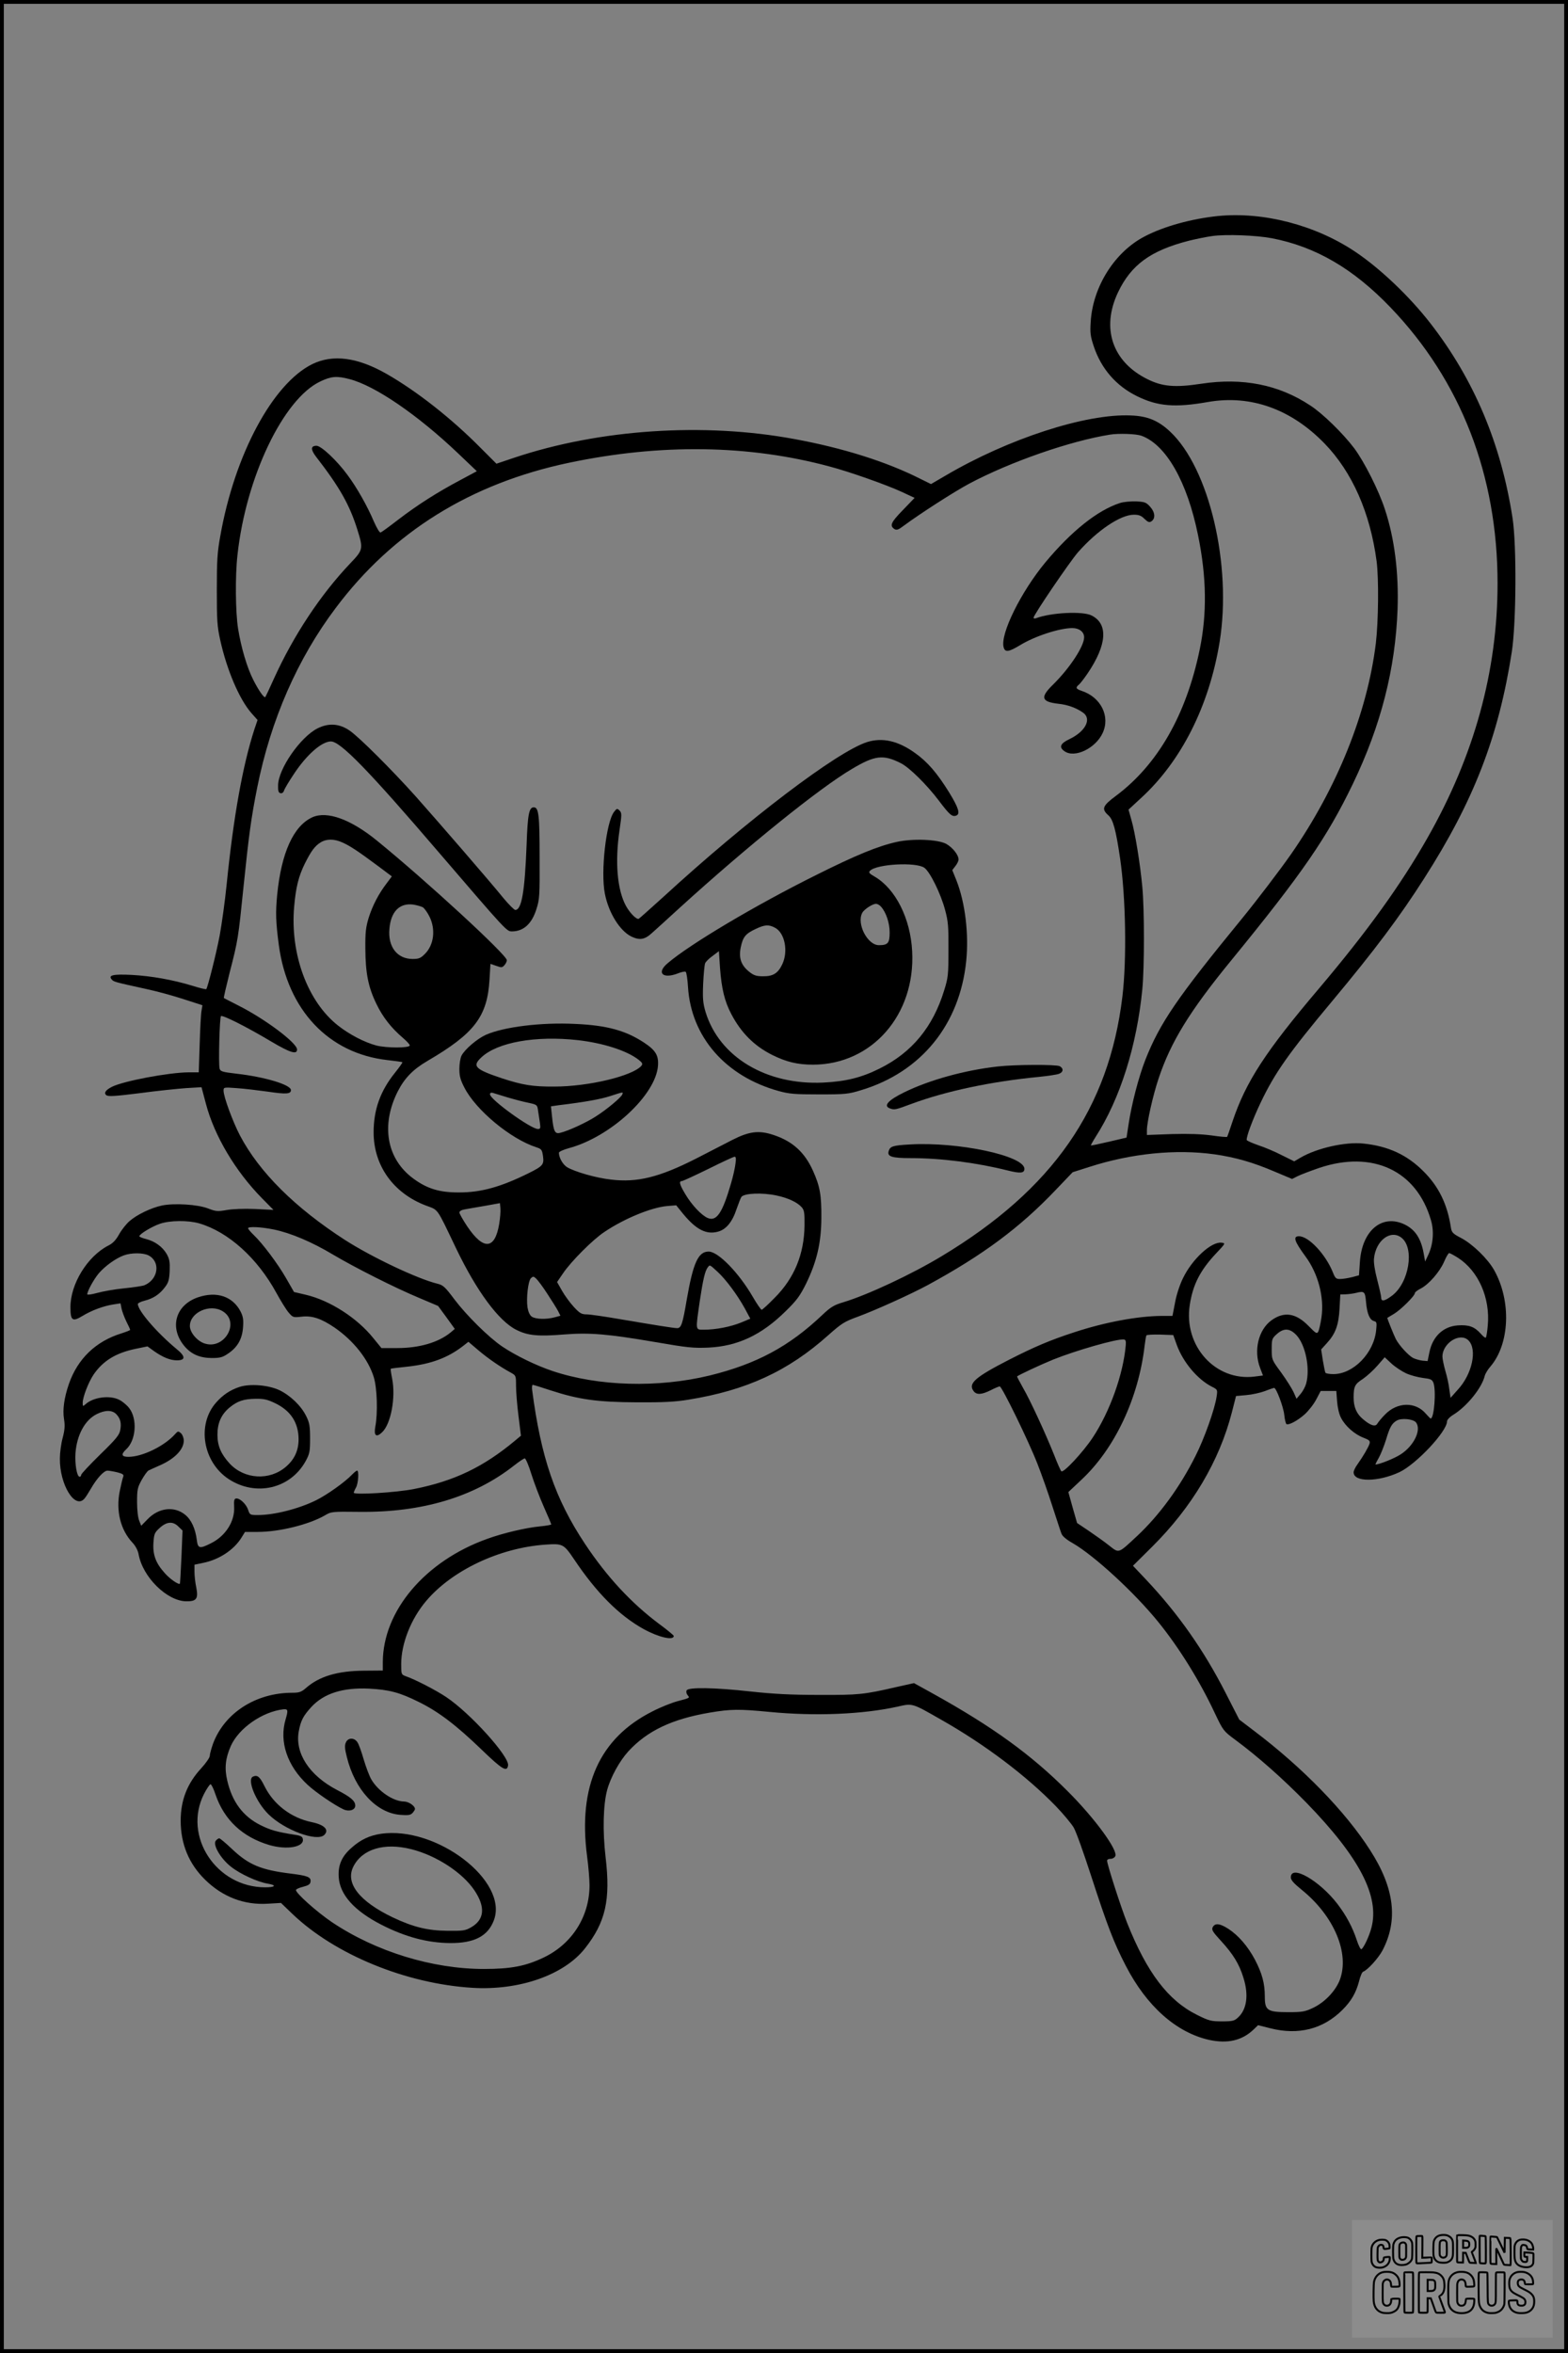 <?xml version="1.0" encoding="UTF-8"?>
<svg xmlns="http://www.w3.org/2000/svg" version="1.0" width="1024pt" height="1536pt" viewBox="0 0 1024 1536" preserveAspectRatio="xMidYMid meet">
  <rect x="0" y="0" width="1024" height="1536" fill="#808080" stroke="none"/>
  <g transform="translate(0.00 0.00) scale(1)">
    <g transform="translate(0,1536) scale(0.1,-0.1)" fill="#000000" stroke="none">
      <path d="M7955 13950 c-173 -18 -353 -67 -479 -133 -196 -101 -339 -328 -353 -557 -5 -74 -2 -95 21 -164 49 -144 145 -255 281 -322 136 -67 249 -76 465 -38 278 48 542 -46 761 -272 180 -186 297 -451 339 -767 15 -115 12 -394 -5 -537 -56 -454 -253 -943 -553 -1375 -72 -103 -226 -305 -320 -420 -422 -515 -536 -680 -632 -923 -44 -113 -90 -289 -110 -423 l-13 -85 -115 -27 c-64 -15 -117 -26 -118 -24 -1 1 13 27 32 57 159 248 268 593 304 962 14 141 14 523 0 668 -14 153 -47 354 -71 437 l-19 68 80 74 c265 242 447 604 515 1021 81 501 -68 1134 -324 1373 -77 72 -147 101 -256 105 -294 13 -801 -152 -1209 -392 l-96 -56 -69 34 c-221 112 -507 202 -823 260 -593 110 -1274 64 -1830 -122 l-116 -39 -104 104 c-189 191 -414 368 -611 481 -192 110 -353 131 -488 65 -258 -128 -506 -589 -600 -1120 -20 -108 -23 -163 -23 -353 0 -196 2 -238 22 -327 43 -196 125 -388 204 -478 l40 -45 -21 -62 c-76 -235 -136 -567 -181 -1013 -11 -110 -32 -258 -45 -330 -23 -122 -79 -342 -88 -352 -3 -2 -43 7 -90 22 -131 40 -270 64 -397 71 -122 6 -154 -2 -131 -29 12 -16 21 -18 226 -63 66 -14 176 -44 243 -66 l124 -40 -6 -36 c-4 -21 -9 -119 -12 -219 l-6 -183 -67 0 c-130 -1 -427 -57 -501 -95 -41 -21 -53 -40 -36 -54 12 -10 58 -7 218 13 111 15 248 29 303 33 l101 6 29 -109 c55 -209 193 -440 365 -615 l76 -77 -121 6 c-70 3 -148 0 -186 -7 -58 -10 -70 -9 -119 10 -68 27 -221 36 -301 20 -72 -15 -165 -60 -213 -102 -21 -18 -52 -57 -68 -86 -21 -38 -42 -60 -71 -74 -136 -70 -247 -250 -247 -402 0 -88 13 -97 79 -57 59 36 137 65 202 75 l46 7 7 -35 c4 -19 18 -56 31 -83 14 -27 25 -52 25 -55 0 -3 -26 -13 -57 -23 -168 -52 -286 -166 -343 -330 -31 -90 -42 -168 -32 -229 7 -43 5 -71 -9 -124 -10 -37 -18 -97 -18 -133 -2 -172 99 -336 161 -262 8 9 27 39 42 65 38 66 84 117 108 117 10 0 39 -5 64 -11 35 -9 44 -15 39 -28 -4 -9 -14 -51 -23 -95 -26 -128 5 -253 83 -336 20 -21 35 -50 40 -75 26 -149 185 -306 311 -308 67 -1 80 17 66 89 -7 32 -12 78 -12 104 l0 46 57 12 c104 21 199 84 249 163 l24 39 84 0 c140 0 333 48 436 107 44 26 47 26 225 24 410 -5 750 96 1013 303 32 25 63 46 69 46 6 0 26 -46 43 -102 18 -57 54 -152 81 -213 27 -60 49 -113 49 -116 0 -3 -33 -9 -74 -13 -88 -8 -243 -44 -346 -82 -404 -145 -679 -470 -680 -804 l0 -55 -123 -1 c-173 -1 -293 -37 -380 -114 -29 -25 -43 -30 -88 -30 -239 0 -443 -132 -518 -333 -11 -32 -21 -67 -21 -79 0 -11 -25 -47 -55 -80 -92 -99 -135 -209 -135 -343 0 -153 54 -282 159 -385 115 -113 256 -167 411 -157 l85 5 76 -73 c277 -264 739 -454 1173 -481 306 -19 599 83 736 257 135 171 168 317 135 595 -20 170 -16 341 10 439 23 84 80 188 138 252 123 134 284 211 530 253 141 24 194 24 392 5 299 -29 608 -16 835 34 101 23 94 25 285 -84 288 -163 559 -368 751 -566 50 -52 102 -115 116 -139 15 -25 65 -165 113 -313 106 -326 148 -437 227 -589 136 -264 330 -436 544 -484 120 -26 214 -5 290 67 l30 29 79 -20 c184 -47 346 -6 472 120 57 57 88 110 108 185 8 33 20 62 27 64 28 10 98 86 126 138 104 198 79 408 -80 655 -161 252 -440 539 -759 780 l-96 73 -90 176 c-141 276 -308 514 -517 736 l-87 92 124 123 c261 259 440 560 522 879 l27 106 67 6 c37 3 91 15 121 26 30 12 58 21 61 21 14 0 61 -125 66 -176 3 -30 10 -57 14 -60 15 -9 73 22 120 64 25 23 59 66 75 97 l29 55 51 0 51 0 5 -67 c3 -41 13 -85 26 -109 27 -53 88 -107 146 -129 39 -15 45 -21 40 -39 -7 -23 -42 -83 -79 -135 -14 -19 -25 -42 -25 -52 0 -65 159 -64 299 1 110 52 311 266 311 332 0 10 19 30 43 44 88 55 184 174 203 252 4 15 20 42 36 60 128 148 139 430 25 632 -42 74 -139 168 -214 208 -56 29 -63 37 -68 70 -23 152 -80 268 -180 367 -106 106 -228 163 -390 180 -117 13 -304 -29 -412 -92 l-41 -24 -81 40 c-44 23 -113 52 -153 65 -40 14 -74 29 -76 34 -5 17 38 134 92 247 93 194 181 319 466 660 277 332 440 549 600 800 325 507 487 927 573 1480 29 189 32 695 5 872 -75 487 -252 906 -537 1273 -137 176 -327 357 -491 467 -260 174 -599 262 -895 233z m350 -145 c286 -55 532 -198 775 -451 460 -479 700 -1097 700 -1802 0 -571 -152 -1125 -458 -1662 -173 -305 -393 -610 -706 -980 -354 -417 -480 -612 -567 -871 -17 -52 -33 -97 -35 -100 -1 -3 -47 1 -101 9 -68 9 -148 12 -260 9 l-163 -6 0 31 c0 52 39 226 76 337 80 240 203 440 474 771 463 566 627 804 795 1153 183 380 278 751 292 1142 8 237 -20 461 -83 651 -40 123 -135 311 -201 399 -71 94 -204 225 -286 278 -205 136 -442 183 -712 142 -171 -26 -254 -19 -352 30 -228 113 -303 331 -192 566 86 181 214 274 465 338 45 11 113 25 150 30 90 13 288 5 389 -14z m-6022 -920 c167 -43 445 -234 706 -482 l125 -119 -110 -59 c-149 -79 -279 -162 -403 -257 -57 -44 -109 -82 -115 -84 -7 -3 -26 30 -45 73 -42 99 -110 220 -172 303 -68 93 -171 190 -202 190 -38 0 -39 -24 -4 -70 155 -200 220 -315 271 -478 39 -125 38 -131 -47 -220 -194 -204 -370 -470 -498 -752 -28 -63 -54 -117 -56 -120 -8 -9 -44 43 -79 112 -41 81 -79 210 -99 333 -17 105 -20 344 -4 483 55 506 299 1018 541 1132 71 34 108 37 191 15z m5170 -369 c162 -58 300 -300 371 -650 56 -274 59 -512 11 -745 -88 -427 -274 -752 -547 -956 -88 -65 -96 -86 -50 -127 31 -27 49 -92 77 -282 37 -254 44 -659 15 -901 -88 -731 -455 -1259 -1180 -1695 -197 -119 -486 -254 -643 -301 -60 -18 -81 -30 -137 -83 -217 -206 -430 -320 -735 -395 -338 -82 -727 -71 -1026 29 -108 36 -243 102 -329 160 -89 60 -232 202 -311 306 -62 83 -75 95 -112 104 -131 32 -428 173 -603 285 -327 211 -560 442 -687 683 -47 90 -107 253 -107 292 0 23 2 23 84 17 47 -3 138 -14 204 -23 121 -18 152 -16 152 10 0 35 -170 86 -355 107 -95 11 -106 15 -111 34 -8 33 0 332 9 342 10 9 168 -70 330 -167 122 -72 167 -86 167 -51 0 43 -211 201 -385 288 -49 25 -92 47 -93 48 -2 2 15 75 37 163 56 217 57 227 91 560 35 340 50 452 90 652 88 440 263 841 513 1172 372 496 881 812 1522 947 599 126 1174 118 1702 -24 133 -35 375 -121 472 -166 l84 -39 -77 -80 c-78 -80 -88 -102 -54 -124 14 -8 26 -4 60 22 105 78 332 224 428 275 269 143 661 279 920 320 57 9 168 5 203 -7z m477 -4691 c139 -20 254 -53 396 -114 l112 -47 36 18 c20 10 83 34 141 54 349 117 636 -17 730 -341 21 -71 15 -155 -16 -223 l-22 -47 -11 61 c-18 92 -55 147 -121 180 -148 72 -280 -37 -294 -243 l-6 -88 -45 -12 c-25 -6 -59 -12 -76 -12 -28 -1 -34 4 -49 42 -47 118 -158 237 -222 237 -41 0 -30 -33 42 -131 84 -114 124 -267 105 -399 -6 -40 -15 -80 -20 -91 -10 -18 -15 -15 -64 35 -83 85 -160 97 -243 37 -85 -62 -117 -197 -74 -310 l19 -50 -55 -7 c-255 -32 -465 200 -423 468 20 131 67 224 169 333 65 69 66 70 38 73 -66 8 -191 -107 -251 -231 -21 -42 -43 -109 -52 -159 l-17 -88 -71 0 c-155 -1 -371 -41 -571 -107 -157 -51 -260 -95 -425 -179 -220 -113 -268 -154 -233 -203 19 -28 53 -26 113 4 27 14 54 25 59 25 14 0 189 -358 246 -505 26 -66 70 -190 97 -275 28 -85 54 -167 60 -181 5 -16 32 -39 73 -62 142 -82 406 -325 561 -517 136 -168 271 -386 369 -596 53 -111 55 -114 132 -171 150 -111 309 -252 464 -410 348 -358 480 -612 425 -818 -14 -54 -50 -130 -65 -139 -5 -4 -19 24 -31 61 -27 82 -68 159 -126 235 -118 153 -304 259 -304 173 0 -18 19 -39 72 -82 210 -170 313 -413 248 -587 -28 -73 -99 -147 -175 -183 -53 -25 -71 -28 -160 -28 -139 0 -155 11 -155 103 0 86 -18 151 -65 241 -46 86 -107 157 -173 200 -56 36 -87 39 -102 11 -9 -17 -1 -30 55 -91 78 -85 118 -150 145 -238 36 -113 23 -208 -35 -261 -24 -22 -35 -25 -104 -25 -71 0 -85 3 -165 43 -188 94 -326 275 -456 602 -40 101 -130 380 -130 404 0 7 10 12 21 12 12 -1 26 6 32 16 23 35 -133 249 -313 428 -236 236 -487 418 -878 635 l-123 68 -117 -26 c-212 -49 -246 -52 -502 -51 -181 0 -297 6 -445 22 -242 27 -413 29 -421 7 -4 -8 -1 -22 6 -30 16 -19 18 -18 -65 -40 -38 -10 -113 -40 -165 -67 -345 -174 -486 -487 -426 -945 9 -67 16 -152 16 -190 0 -204 -115 -384 -301 -472 -118 -56 -213 -74 -389 -74 -336 0 -704 113 -990 304 -100 67 -243 195 -237 212 2 6 23 15 48 21 34 9 45 16 47 33 4 30 -19 39 -133 53 -192 24 -271 57 -381 161 -40 38 -77 69 -82 69 -5 0 -16 -7 -23 -16 -21 -26 32 -117 100 -170 61 -48 173 -99 239 -110 61 -10 51 -24 -16 -24 -320 0 -539 334 -400 609 18 35 38 64 43 64 6 -1 21 -32 33 -69 57 -165 176 -276 351 -328 113 -33 226 -14 219 37 -2 18 -13 24 -53 30 -120 19 -159 31 -224 63 -114 57 -185 152 -217 291 -19 81 -12 145 23 225 52 117 206 224 343 240 31 3 33 -5 15 -66 -43 -145 11 -304 144 -427 54 -50 176 -133 234 -160 37 -17 77 -4 77 24 0 31 -29 56 -118 102 -181 94 -277 240 -251 383 13 71 30 102 82 159 82 89 206 128 377 120 133 -7 200 -25 325 -87 128 -63 243 -150 411 -312 134 -129 165 -148 172 -102 8 59 -248 342 -404 446 -69 46 -203 115 -264 136 -29 11 -30 12 -30 79 0 133 63 294 162 411 168 200 479 348 779 369 114 8 120 5 189 -97 146 -218 294 -366 453 -454 98 -54 197 -77 197 -45 0 4 -43 40 -95 78 -182 136 -341 307 -484 522 -196 295 -288 564 -346 1007 -2 17 0 32 4 32 5 0 57 -16 117 -36 184 -60 306 -77 564 -78 170 -1 251 3 334 17 381 61 654 187 916 422 87 77 104 88 195 121 114 42 344 146 455 206 360 196 600 374 835 621 l110 115 110 35 c273 88 564 117 815 82z m-6629 -451 c191 -56 380 -227 504 -454 28 -51 63 -108 79 -127 29 -34 31 -34 86 -28 68 8 128 -12 216 -72 123 -85 219 -206 255 -323 22 -71 27 -234 10 -323 -11 -59 6 -73 44 -37 58 54 90 227 66 350 -7 34 -11 63 -9 65 2 2 52 8 111 14 152 17 260 57 359 133 l37 29 67 -57 c63 -53 141 -107 213 -146 30 -17 31 -19 31 -85 0 -37 7 -126 16 -196 l16 -129 -37 -31 c-207 -173 -398 -265 -661 -317 -115 -23 -394 -40 -394 -24 1 5 7 20 15 34 15 27 20 110 7 110 -5 0 -19 -12 -33 -26 -44 -47 -163 -132 -234 -167 -113 -56 -273 -97 -381 -97 -51 0 -53 1 -64 35 -13 38 -55 77 -79 73 -12 -2 -14 -15 -12 -55 5 -94 -56 -190 -151 -237 -75 -38 -86 -35 -93 22 -9 73 -36 132 -76 164 -71 58 -173 46 -245 -29 l-42 -43 -13 33 c-8 19 -14 69 -14 122 0 81 3 95 30 144 17 30 37 58 45 62 8 4 41 19 73 33 98 43 157 104 157 162 0 17 -8 38 -18 48 -18 15 -20 15 -38 -5 -69 -78 -214 -149 -305 -149 -46 0 -51 16 -14 50 64 60 73 199 18 269 -16 20 -45 44 -64 53 -61 32 -170 18 -221 -29 -17 -15 -18 -14 -18 10 0 37 38 135 71 184 62 90 145 141 274 168 l78 16 43 -31 c57 -40 105 -60 149 -60 58 0 57 26 -1 73 -128 106 -254 251 -254 295 0 5 19 15 43 21 57 14 99 42 133 87 24 31 29 48 32 108 2 59 -1 77 -20 111 -28 47 -76 82 -135 97 -24 6 -43 14 -43 18 0 14 81 63 133 81 66 23 185 24 258 3z m487 -40 c112 -23 250 -82 387 -164 142 -84 402 -216 568 -285 l118 -50 55 -75 54 -75 -27 -23 c-81 -66 -205 -102 -350 -102 l-102 0 -53 65 c-105 131 -283 246 -441 283 l-77 18 -51 89 c-55 96 -154 228 -213 284 -20 19 -36 39 -36 43 0 13 85 9 168 -8z m7365 -54 c86 -68 49 -293 -61 -377 -49 -37 -72 -42 -72 -14 0 10 -12 63 -26 117 -16 60 -24 115 -21 139 12 118 109 191 180 135z m-8183 -115 c80 -42 64 -157 -27 -195 -13 -5 -72 -14 -133 -20 -61 -6 -139 -20 -175 -30 -36 -10 -65 -14 -65 -9 0 21 43 99 76 138 42 48 109 96 162 116 50 18 126 18 162 0z m8552 -16 c133 -86 211 -262 194 -442 -3 -38 -9 -73 -12 -78 -3 -5 -18 6 -34 25 -41 46 -78 59 -150 54 -95 -7 -164 -72 -185 -175 l-12 -58 -34 3 c-18 2 -45 10 -60 17 -31 16 -92 83 -113 123 -12 23 -56 132 -56 139 0 0 19 12 43 26 44 26 137 118 137 136 0 6 17 19 39 30 52 27 123 108 152 175 13 31 28 56 33 56 5 0 31 -14 58 -31z m-601 -289 c7 -77 24 -116 52 -124 18 -4 19 -11 14 -60 -15 -149 -149 -286 -279 -286 -26 0 -49 4 -52 9 -3 4 -10 40 -17 80 l-11 72 37 41 c57 62 77 118 83 225 l5 93 36 1 c20 1 50 5 66 9 55 14 60 10 66 -60z m-455 -215 c60 -64 91 -218 64 -317 -6 -21 -22 -51 -37 -68 l-26 -31 -19 43 c-11 24 -47 81 -81 128 -62 84 -62 85 -62 153 0 65 2 70 33 98 46 41 85 39 128 -6z m-781 -64 c41 -113 135 -225 229 -273 38 -19 38 -20 31 -66 -12 -81 -80 -273 -138 -387 -101 -202 -235 -385 -380 -521 -127 -118 -117 -115 -185 -62 -31 25 -91 67 -132 95 l-76 51 -29 101 -28 101 84 79 c219 204 374 533 414 876 4 33 9 64 12 68 2 4 43 6 90 5 l85 -3 23 -64z m1905 29 c59 -59 24 -221 -70 -322 l-47 -53 -8 55 c-3 30 -15 85 -26 121 -10 36 -19 78 -19 93 0 89 115 161 170 106z m-2238 -30 c-16 -190 -104 -436 -217 -606 -64 -96 -191 -232 -204 -218 -5 5 -26 52 -46 104 -55 138 -157 360 -205 442 -22 39 -39 72 -38 73 12 10 148 74 236 110 147 59 417 137 462 131 11 -1 14 -11 12 -36z m1831 -185 c29 -13 78 -26 110 -30 50 -6 59 -10 68 -31 19 -51 5 -234 -18 -234 -2 0 -16 14 -31 31 -67 80 -187 78 -267 -5 -22 -22 -44 -49 -50 -59 -12 -23 -45 -13 -94 29 -42 35 -61 79 -61 141 0 73 8 88 61 122 26 18 69 57 95 87 l47 54 44 -41 c24 -22 68 -51 96 -64z m-8423 -267 c27 -29 34 -59 25 -105 -6 -31 -29 -59 -131 -158 -68 -67 -124 -126 -124 -133 0 -7 -4 -12 -10 -12 -18 0 -32 84 -27 155 9 118 62 216 139 254 56 28 101 27 128 -1z m8488 -54 c36 -49 -15 -153 -101 -208 -41 -27 -140 -66 -164 -66 -2 0 7 19 21 43 13 23 34 76 47 117 25 84 38 108 71 127 32 18 108 10 126 -13z m-8082 -680 l26 -25 -7 -172 c-4 -95 -9 -173 -10 -175 -8 -9 -66 31 -99 69 -58 64 -79 119 -74 197 4 59 7 67 41 98 46 42 87 45 123 8z"></path>
      <path d="M7313 12076 c-145 -47 -315 -182 -486 -387 -159 -192 -295 -466 -273 -553 9 -36 32 -33 107 12 98 60 259 112 342 112 45 0 77 -25 77 -60 0 -59 -95 -203 -204 -310 -84 -82 -76 -111 35 -124 61 -6 118 -27 162 -58 58 -41 16 -123 -89 -173 -60 -28 -70 -53 -32 -79 66 -47 203 19 249 119 51 109 -12 234 -137 275 -38 13 -42 21 -18 41 9 7 34 40 56 72 127 187 137 324 27 379 -57 30 -266 19 -361 -17 -10 -4 -18 -3 -18 3 0 18 236 365 290 427 126 143 278 245 365 245 33 0 48 -6 69 -27 22 -21 31 -25 44 -17 29 18 26 59 -6 95 -27 30 -35 33 -93 36 -35 1 -83 -3 -106 -11z"></path>
      <path d="M2073 10605 c-112 -57 -256 -265 -257 -372 -1 -37 3 -48 16 -51 10 -2 19 5 23 17 3 12 32 60 64 108 83 126 182 213 242 213 62 0 243 -185 714 -735 431 -502 434 -505 468 -505 75 0 130 49 160 145 21 65 22 88 21 340 0 274 -6 325 -38 325 -31 0 -40 -44 -47 -245 -12 -306 -32 -425 -74 -425 -7 0 -42 35 -77 77 -83 103 -421 493 -572 663 -155 173 -371 389 -433 431 -67 46 -137 51 -210 14z"></path>
      <path d="M5663 10516 c-194 -61 -781 -506 -1331 -1011 -85 -77 -157 -141 -161 -143 -15 -5 -58 38 -84 86 -56 104 -72 284 -41 494 15 102 15 111 0 127 -16 15 -18 14 -36 -9 -52 -68 -88 -391 -60 -533 24 -126 99 -245 174 -281 53 -25 86 -20 132 22 23 20 106 96 185 168 440 400 911 780 1122 904 151 90 205 96 320 38 56 -28 169 -140 248 -244 70 -93 87 -108 114 -98 27 11 16 49 -47 152 -79 127 -141 199 -223 257 -110 79 -212 102 -312 71z"></path>
      <path d="M2040 10025 c-123 -56 -203 -231 -230 -508 -11 -116 -9 -175 11 -327 57 -423 325 -707 709 -750 52 -6 96 -12 98 -14 2 -2 -20 -33 -48 -68 -96 -119 -140 -241 -140 -390 0 -216 128 -396 340 -477 86 -33 67 -6 199 -281 133 -277 277 -473 393 -531 75 -38 143 -44 314 -30 166 13 284 3 594 -50 208 -36 248 -40 345 -36 192 9 348 82 505 237 73 71 94 100 134 180 70 144 99 265 100 430 1 148 -9 206 -55 308 -54 120 -133 192 -257 233 -95 32 -159 24 -269 -32 -49 -25 -154 -79 -235 -121 -242 -123 -386 -159 -559 -138 -98 11 -236 51 -286 81 -28 18 -53 62 -53 94 0 7 29 20 65 30 272 73 568 347 582 538 5 67 -15 101 -91 151 -120 79 -243 113 -450 122 -222 11 -464 -19 -583 -71 -57 -26 -137 -94 -159 -136 -8 -16 -14 -55 -14 -87 0 -47 7 -72 33 -122 75 -147 302 -335 469 -389 34 -11 38 -16 44 -57 8 -56 0 -66 -95 -113 -180 -89 -308 -125 -451 -125 -129 -1 -210 24 -300 90 -175 128 -214 349 -102 570 44 86 99 143 193 198 308 180 392 290 406 533 l6 101 38 -13 c33 -12 39 -12 53 4 9 10 16 24 16 33 0 34 -523 516 -850 782 -170 138 -324 194 -420 151z m197 -165 c49 -22 101 -56 230 -152 l92 -69 -33 -44 c-53 -69 -92 -144 -118 -225 -19 -63 -23 -95 -22 -205 1 -158 19 -250 73 -360 41 -85 96 -155 172 -220 26 -22 46 -44 45 -50 -4 -17 -150 -17 -218 0 -78 21 -175 71 -250 130 -199 156 -314 467 -287 776 11 127 29 199 70 282 42 84 66 115 103 138 39 24 89 24 143 -1z m525 -423 c10 -7 30 -34 43 -61 41 -83 29 -184 -30 -243 -28 -28 -40 -33 -80 -33 -101 0 -162 79 -152 195 9 114 66 172 156 160 24 -4 52 -12 63 -18z m1013 -867 c164 -19 315 -67 393 -126 27 -21 31 -28 21 -41 -56 -66 -344 -136 -569 -136 -141 -1 -207 10 -342 54 -176 59 -196 79 -135 136 104 99 355 144 632 113z m-459 -374 c44 -13 105 -29 136 -35 55 -12 57 -13 62 -52 3 -21 9 -57 12 -79 5 -35 3 -40 -13 -40 -46 0 -313 193 -313 226 0 10 6 13 18 10 9 -3 53 -16 98 -30z m748 20 c-7 -20 -102 -99 -173 -144 -60 -39 -178 -94 -233 -107 -34 -9 -43 9 -53 107 l-7 66 48 7 c175 21 278 40 339 60 86 28 86 28 79 11z m739 -453 c-3 -27 -16 -84 -29 -128 -56 -193 -94 -250 -152 -226 -40 17 -104 84 -146 155 -38 63 -44 86 -23 86 6 0 84 36 172 79 88 44 166 80 172 80 9 1 11 -12 6 -46z m268 -207 c76 -16 135 -44 164 -76 17 -19 20 -35 19 -119 -2 -187 -66 -344 -195 -473 -42 -43 -80 -78 -85 -78 -5 1 -31 38 -57 83 -92 159 -227 297 -289 297 -68 0 -101 -72 -143 -313 -27 -160 -36 -187 -63 -187 -21 0 -145 20 -375 59 -98 17 -195 31 -216 31 -33 0 -45 7 -83 48 -24 26 -59 73 -77 105 l-33 58 39 57 c52 77 194 220 270 270 129 87 304 159 408 169 l61 5 47 -58 c84 -101 150 -135 226 -114 53 14 94 64 121 147 13 37 27 73 32 80 19 24 135 29 229 9z m-1811 -186 c-28 -168 -103 -173 -209 -15 -28 42 -51 83 -51 90 0 8 14 17 33 20 17 3 77 14 132 23 l100 18 3 -34 c2 -19 -2 -65 -8 -102z m1425 -311 c56 -51 131 -153 179 -240 l36 -67 -62 -26 c-67 -27 -163 -46 -240 -46 -58 0 -56 -9 -28 187 21 139 34 198 53 221 13 17 12 17 62 -29z m-1111 -144 c29 -44 61 -95 70 -112 l16 -32 -37 -10 c-54 -15 -125 -13 -150 4 -13 9 -23 31 -28 60 -9 62 4 172 22 191 14 13 18 13 34 -2 11 -10 44 -54 73 -99z"></path>
      <path d="M5856 9864 c-122 -27 -264 -85 -526 -216 -395 -196 -827 -453 -970 -576 -74 -62 -33 -104 65 -67 24 10 48 15 53 11 5 -3 12 -47 15 -98 20 -326 245 -584 592 -680 69 -19 104 -22 265 -22 173 0 191 2 275 28 391 118 643 428 685 843 18 176 -7 382 -64 526 l-27 67 20 26 c12 15 21 34 21 43 0 31 -40 80 -82 103 -56 29 -218 35 -322 12z m181 -169 c37 -27 107 -169 135 -275 20 -73 23 -109 22 -260 0 -162 -2 -182 -28 -265 -73 -239 -211 -406 -421 -510 -120 -60 -223 -85 -370 -92 -371 -17 -677 167 -767 460 -17 58 -20 86 -16 185 3 64 9 125 13 134 4 10 26 32 49 48 l41 31 7 -108 c10 -136 30 -220 74 -303 64 -122 149 -207 266 -266 92 -46 166 -64 268 -64 385 1 669 326 647 740 -11 214 -108 407 -244 487 -37 21 -42 28 -31 39 44 44 301 58 355 19z m-284 -253 c33 -36 57 -106 57 -169 0 -69 -11 -83 -70 -83 -75 0 -147 140 -109 211 12 23 67 59 90 59 9 0 23 -8 32 -18z m-692 -138 c64 -33 88 -153 48 -238 -28 -60 -61 -80 -127 -79 -43 0 -60 6 -90 30 -53 43 -69 90 -54 161 14 66 31 87 97 118 59 28 85 30 126 8z"></path>
      <path d="M6515 8398 c-214 -24 -443 -87 -609 -168 -107 -52 -140 -90 -93 -106 29 -10 35 -9 142 31 222 82 517 145 828 175 59 6 119 15 132 20 30 11 32 35 6 50 -24 12 -292 11 -406 -2z"></path>
      <path d="M5940 7889 c-108 -6 -127 -12 -136 -42 -12 -37 19 -47 145 -47 196 0 431 -30 633 -81 81 -20 108 -18 108 11 0 86 -436 178 -750 159z"></path>
      <path d="M2259 3986 c-9 -19 -8 -41 6 -95 52 -214 193 -366 349 -378 50 -4 66 -2 79 11 9 10 17 22 17 27 0 21 -42 49 -72 49 -70 1 -168 67 -213 144 -13 22 -35 81 -50 131 -14 49 -32 100 -41 112 -20 31 -61 31 -75 -1z"></path>
      <path d="M1653 3763 c-43 -17 18 -166 101 -247 105 -103 317 -181 364 -134 33 33 1 66 -81 83 -136 28 -250 115 -310 236 -30 61 -46 74 -74 62z"></path>
      <path d="M2486 3389 c-73 -11 -131 -38 -189 -90 -65 -56 -90 -114 -85 -192 7 -115 101 -220 278 -311 156 -80 302 -119 450 -120 157 -1 246 45 285 148 98 257 -376 619 -739 565z m199 -100 c164 -41 336 -153 414 -270 72 -108 65 -190 -22 -240 -38 -22 -53 -24 -152 -23 -132 1 -225 24 -359 87 -221 106 -313 225 -258 333 58 114 201 157 377 113z"></path>
      <path d="M1292 6891 c-147 -51 -188 -199 -87 -319 44 -52 99 -76 176 -77 55 0 72 4 107 28 62 41 93 94 99 170 4 51 1 71 -15 104 -52 101 -157 136 -280 94z m163 -91 c115 -71 11 -253 -119 -210 -49 16 -96 72 -96 114 0 89 131 148 215 96z"></path>
      <path d="M1563 6306 c-60 -20 -107 -51 -152 -102 -127 -144 -86 -388 82 -499 177 -116 403 -64 503 117 26 48 29 62 29 148 0 81 -4 103 -25 145 -33 68 -103 135 -175 170 -72 34 -193 44 -262 21z m232 -105 c103 -49 154 -127 155 -235 0 -75 -27 -133 -83 -181 -107 -92 -271 -82 -367 21 -57 62 -80 116 -80 189 0 76 25 131 78 176 52 43 93 57 172 58 52 1 77 -5 125 -28z"></path>
    </g>
  </g>
  <rect x="0.0" y="0.0" width="1024.0" height="1536.0" fill="none" stroke="black" stroke-width="5"></rect>
  <g transform="translate(882.93 1449.20) scale(0.128)" opacity="1.0">
    <rect x="0" y="0" width="1024.0" height="600.0" fill="white" fill-opacity="0.1"></rect>
    <g transform="translate(0,650) scale(0.1,-0.1)" stroke="none">
      <path fill="none" stroke="#000000" stroke-width="100" d="M4491 5720 c-164 -43 -269 -147 -319 -315 -19 -65 -29 -577 -13 -693 25 -190 116 -310 276 -367 63 -23 284 -32 370 -16 122 22 249 110 294 205 51 104 56 150 56 496 0 341 -4 385 -48 478 -46 100 -156 184 -282 217 -83 21 -241 19 -334 -5z m270 -273 c19 -12 43 -40 54 -62 18 -37 20 -64 23 -320 5 -339 -1 -384 -56 -436 -87 -82 -235 -56 -289 51 -22 43 -23 53 -23 335 0 314 7 370 52 412 34 32 66 42 139 42 53 1 73 -4 100 -22z"></path>
      <path fill="none" stroke="#000000" stroke-width="100" d="M5367 5723 c-4 -3 -7 -311 -7 -683 0 -618 1 -679 17 -691 12 -10 51 -14 152 -14 l136 0 3 248 2 248 67 -3 67 -3 34 -85 c18 -47 58 -152 89 -235 30 -82 63 -158 73 -168 14 -15 40 -19 165 -24 l148 -6 -5 34 c-4 19 -49 143 -102 276 -53 133 -96 246 -96 251 0 6 15 19 33 31 53 33 104 92 134 156 27 57 28 67 27 195 0 115 -4 144 -23 193 -31 80 -76 135 -148 183 -83 56 -166 82 -303 94 -129 11 -453 14 -463 3z m541 -300 c55 -27 77 -73 77 -163 0 -61 -4 -82 -23 -111 -34 -55 -73 -69 -191 -69 l-101 0 0 187 0 186 101 -6 c66 -4 114 -12 137 -24z"></path>
      <path fill="none" stroke="#000000" stroke-width="100" d="M6514 5685 c-4 -9 -5 -320 -2 -690 3 -511 7 -678 16 -687 19 -19 273 -30 291 -13 11 11 13 126 12 675 -1 364 -6 672 -11 685 -11 28 -27 31 -187 40 -99 6 -114 5 -119 -10z"></path>
      <path fill="none" stroke="#000000" stroke-width="100" d="M3355 5683 c-27 -3 -55 -9 -62 -15 -10 -8 -13 -150 -13 -683 0 -592 2 -674 15 -685 12 -10 52 -11 173 -6 362 15 578 29 590 38 8 7 12 46 12 129 0 108 -2 119 -20 129 -11 6 -24 9 -28 7 -4 -3 -103 -8 -221 -12 l-214 -7 5 545 c4 384 2 549 -5 556 -11 11 -120 12 -232 4z"></path>
      <path fill="none" stroke="#000000" stroke-width="100" d="M7067 5654 c-4 -4 -7 -310 -7 -680 0 -625 1 -673 18 -692 15 -18 31 -21 152 -24 l134 -3 -3 400 c-2 277 1 397 8 390 11 -11 153 -311 251 -530 96 -215 128 -281 142 -292 7 -6 82 -14 165 -17 l153 -7 11 28 c14 34 3 1333 -11 1347 -5 5 -70 11 -144 14 l-136 5 -1 -54 c-1 -30 -5 -200 -8 -379 l-6 -325 -73 150 c-40 83 -123 256 -184 385 -61 129 -117 242 -125 252 -11 12 -40 18 -121 22 -59 4 -130 9 -157 12 -28 3 -54 2 -58 -2z"></path>
      <path fill="none" stroke="#000000" stroke-width="100" d="M2507 5614 c-220 -49 -342 -159 -394 -357 -24 -91 -24 -641 0 -740 57 -233 232 -339 510 -310 56 6 127 21 158 33 76 29 187 114 226 174 64 95 67 114 71 505 2 232 -1 371 -8 404 -27 126 -116 235 -228 278 -74 29 -236 35 -335 13z m191 -281 c15 -11 36 -35 47 -54 19 -32 20 -52 20 -349 0 -309 0 -316 -23 -362 -31 -62 -75 -89 -155 -95 -53 -4 -67 -2 -97 19 -19 13 -44 41 -55 63 -19 37 -20 60 -20 350 0 337 2 351 60 405 54 51 169 63 223 23z"></path>
      <path fill="none" stroke="#000000" stroke-width="100" d="M8568 5491 c-133 -43 -219 -134 -262 -280 -13 -45 -16 -107 -16 -343 0 -320 9 -395 60 -506 73 -156 258 -255 506 -269 191 -11 324 47 376 165 19 42 22 70 26 288 4 209 3 242 -11 256 -19 18 -186 38 -347 41 l-105 2 -3 -95 c-1 -52 2 -102 7 -109 6 -10 33 -16 75 -19 l66 -4 0 -105 c0 -98 -1 -105 -26 -130 -23 -23 -31 -25 -99 -21 -64 3 -79 7 -112 34 -21 16 -49 52 -63 80 -25 49 -25 51 -25 324 0 303 6 348 56 402 28 29 32 30 99 26 105 -6 152 -50 167 -158 8 -53 9 -54 48 -62 22 -5 90 -10 150 -11 l110 -2 3 43 c4 52 -30 180 -66 245 -53 99 -179 183 -317 212 -96 20 -226 18 -297 -4z"></path>
      <path fill="none" stroke="#000000" stroke-width="100" d="M1390 5484 c-203 -45 -359 -207 -390 -404 -13 -83 -13 -616 0 -694 20 -123 100 -235 203 -281 98 -45 271 -51 387 -13 211 67 340 238 340 451 0 54 -3 69 -17 74 -24 9 -264 -15 -280 -28 -7 -7 -13 -31 -13 -60 0 -56 -13 -95 -43 -128 -31 -34 -95 -61 -144 -61 -35 0 -48 6 -77 35 -52 52 -58 99 -54 423 3 257 5 280 24 323 42 89 120 132 202 109 53 -14 72 -42 81 -120 11 -90 15 -92 150 -79 62 6 125 15 138 20 25 9 25 10 21 107 -3 82 -9 106 -33 155 -33 68 -97 130 -163 160 -60 27 -235 33 -332 11z"></path>
      <path fill="none" stroke="#000000" stroke-width="100" d="M1600 3845 c-239 -44 -424 -235 -476 -495 -22 -109 -33 -831 -15 -1000 31 -300 174 -492 425 -572 45 -15 100 -21 211 -25 181 -6 263 8 380 66 147 73 214 152 266 311 26 78 32 117 37 219 4 98 2 125 -9 132 -22 14 -393 11 -407 -3 -7 -7 -12 -39 -12 -73 0 -169 -84 -275 -217 -275 -68 0 -110 18 -150 64 -65 73 -68 99 -68 606 0 446 1 456 22 515 78 208 337 201 392 -11 6 -23 13 -75 16 -115 3 -41 10 -78 15 -83 10 -10 289 -10 357 0 63 9 67 18 60 147 -12 210 -62 331 -181 445 -86 82 -165 123 -280 146 -94 19 -261 20 -366 1z"></path>
      <path fill="none" stroke="#000000" stroke-width="100" d="M5376 3840 c-151 -39 -268 -118 -350 -237 -106 -157 -118 -245 -114 -863 4 -463 5 -477 27 -550 33 -106 72 -178 131 -243 123 -135 290 -197 526 -197 326 0 528 127 610 384 34 106 48 339 20 349 -29 12 -386 9 -400 -2 -7 -6 -16 -44 -20 -85 -17 -192 -81 -266 -226 -266 -93 1 -163 55 -197 152 -16 48 -18 92 -18 503 0 437 1 452 22 520 26 81 57 119 121 147 78 35 188 8 237 -56 30 -40 55 -133 55 -206 0 -92 6 -95 157 -92 70 1 161 5 201 8 87 8 88 9 78 158 -12 189 -62 314 -170 422 -76 76 -130 109 -241 144 -102 33 -337 38 -449 10z"></path>
      <path fill="none" stroke="#000000" stroke-width="100" d="M8441 3845 c-204 -45 -357 -196 -406 -402 -24 -99 -17 -331 13 -416 47 -137 141 -225 342 -323 334 -162 396 -203 438 -284 19 -37 23 -57 20 -116 -3 -59 -8 -77 -30 -107 -39 -50 -98 -70 -190 -65 -137 7 -187 57 -188 185 0 95 4 94 -223 86 -106 -3 -198 -10 -204 -16 -17 -13 -17 -107 1 -200 44 -226 196 -375 436 -423 103 -20 339 -15 435 10 199 53 340 189 391 377 21 78 28 222 15 311 -16 115 -56 191 -145 276 -85 81 -145 117 -386 235 -250 122 -298 173 -301 319 -3 109 52 167 164 175 115 8 183 -49 194 -164 3 -32 10 -64 16 -70 10 -14 340 -17 387 -4 24 7 25 9 22 92 -5 150 -54 269 -153 369 -69 70 -189 133 -297 155 -90 18 -265 18 -351 0z"></path>
      <path fill="none" stroke="#000000" stroke-width="100" d="M2710 3833 c-14 -2 -29 -9 -35 -14 -7 -7 -9 -354 -7 -1017 3 -910 5 -1008 20 -1019 20 -16 384 -18 413 -3 19 10 19 32 19 1019 0 923 -1 1010 -16 1022 -13 10 -61 14 -193 16 -97 1 -187 -1 -201 -4z"></path>
      <path fill="none" stroke="#000000" stroke-width="100" d="M3455 3833 c-47 -12 -45 32 -45 -1034 0 -987 0 -1009 19 -1019 12 -6 98 -10 210 -10 159 0 192 3 205 16 14 13 16 61 16 370 l0 355 81 -3 82 -3 88 -245 c49 -135 105 -292 124 -350 20 -58 45 -113 57 -122 18 -16 45 -18 229 -18 184 0 210 2 216 16 7 19 16 -7 -153 448 -74 197 -134 362 -134 366 0 4 23 22 50 40 162 104 228 273 217 560 -8 225 -46 336 -153 450 -104 110 -219 160 -413 179 -101 11 -657 13 -696 4z m721 -409 c64 -48 69 -61 72 -231 4 -176 -7 -223 -59 -267 -43 -36 -89 -46 -216 -46 l-113 0 0 286 0 286 144 -4 c127 -3 148 -5 172 -24z"></path>
      <path fill="none" stroke="#000000" stroke-width="100" d="M6510 3834 c-51 -11 -50 7 -50 -683 1 -672 7 -842 35 -951 45 -175 148 -311 289 -380 117 -58 200 -73 376 -68 124 4 156 9 225 32 108 37 176 79 246 153 61 66 117 169 140 258 9 37 13 248 16 831 4 727 3 782 -13 795 -13 11 -57 14 -204 14 -171 0 -190 -2 -209 -19 -21 -19 -21 -19 -21 -746 0 -782 0 -782 -52 -861 -64 -95 -228 -106 -302 -19 -61 73 -60 64 -66 877 -4 562 -8 745 -17 754 -13 13 -341 23 -393 13z"></path>
    </g>
  </g>
</svg>
